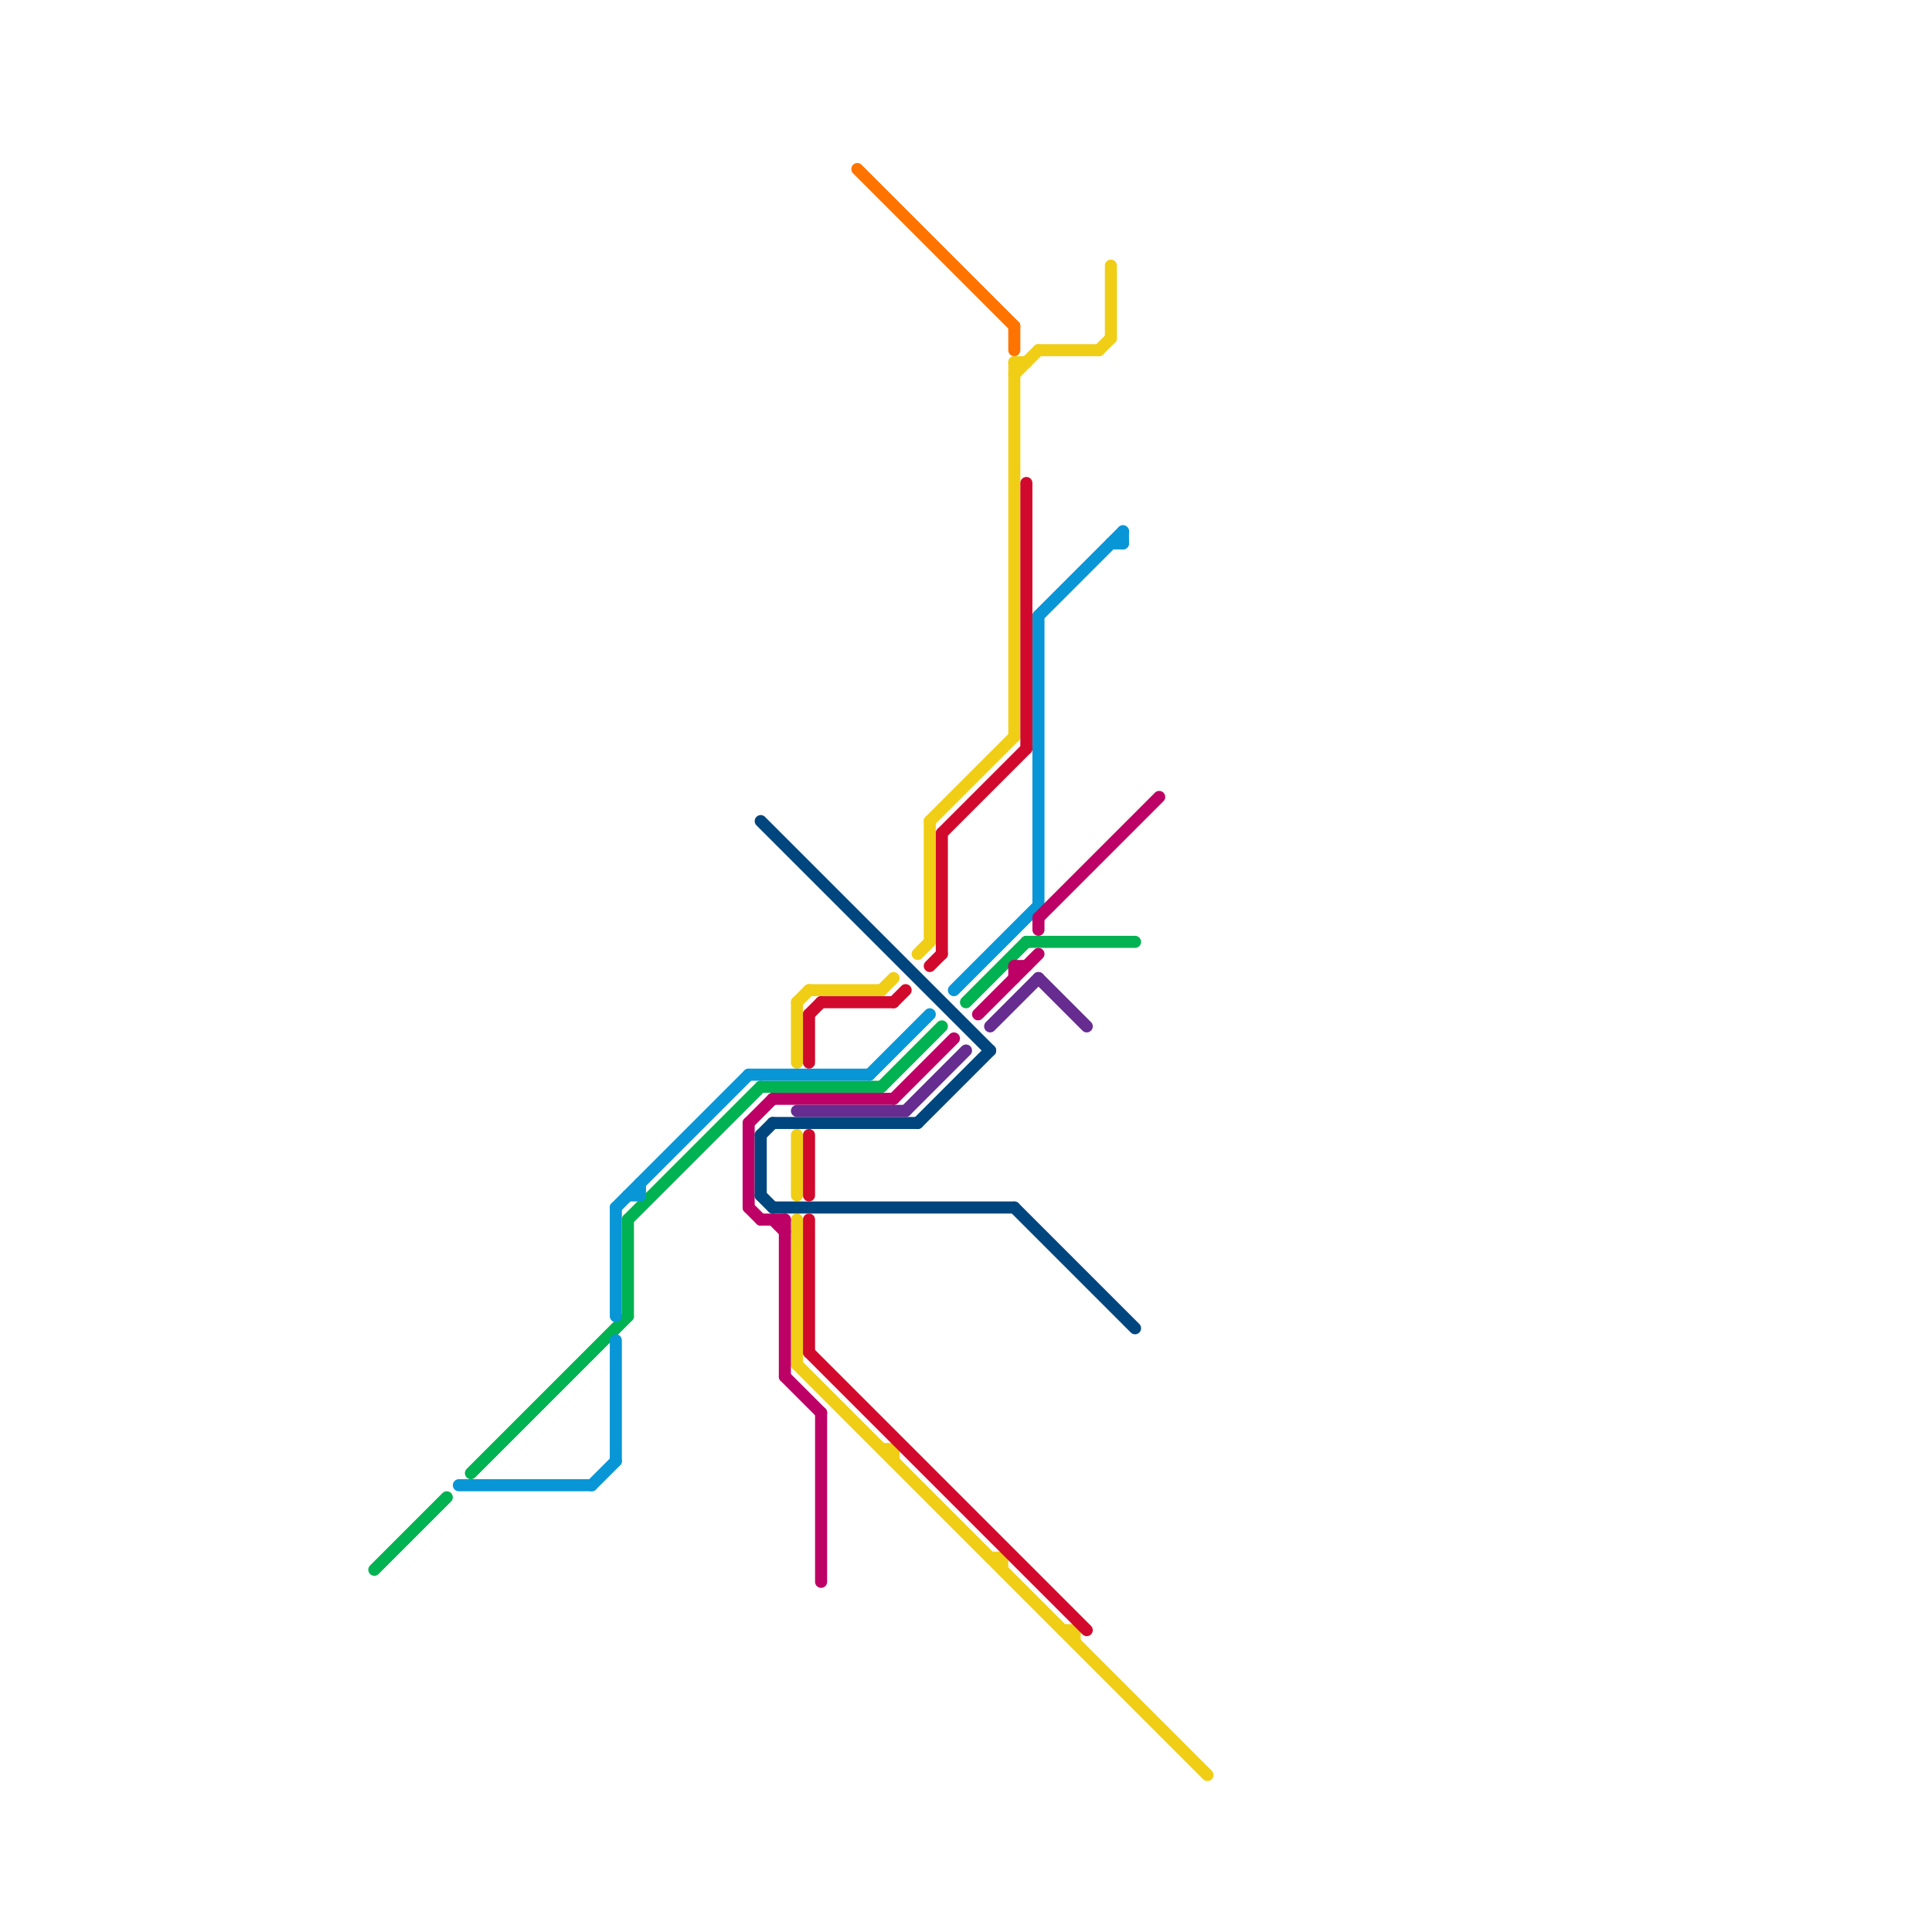 
<svg version="1.1" xmlns="http://www.w3.org/2000/svg" viewBox="0 0 160 160">
<style>text { font: 1px Helvetica; font-weight: 600; white-space: pre; dominant-baseline: central; } line { stroke-width: 1; fill: none; stroke-linecap: round; stroke-linejoin: round; } .c0 { stroke: #f0ce15 } .c1 { stroke: #00b251 } .c2 { stroke: #0896d7 } .c3 { stroke: #bd0065 } .c4 { stroke: #00467e } .c5 { stroke: #662c90 } .c6 { stroke: #d10a2d } .c7 { stroke: #ff7300 }</style><defs><g id="wm-xf"><circle r="1.2" fill="#000"/><circle r="0.9" fill="#fff"/><circle r="0.6" fill="#000"/><circle r="0.3" fill="#fff"/></g><g id="wm"><circle r="0.6" fill="#000"/><circle r="0.3" fill="#fff"/></g></defs><line class="c0" x1="76" y1="79" x2="77" y2="78"/><line class="c0" x1="88" y1="135" x2="89" y2="135"/><line class="c0" x1="67" y1="82" x2="73" y2="82"/><line class="c0" x1="66" y1="101" x2="66" y2="113"/><line class="c0" x1="66" y1="94" x2="66" y2="99"/><line class="c0" x1="66" y1="83" x2="67" y2="82"/><line class="c0" x1="86" y1="29" x2="91" y2="29"/><line class="c0" x1="84" y1="30" x2="85" y2="30"/><line class="c0" x1="92" y1="22" x2="92" y2="28"/><line class="c0" x1="77" y1="68" x2="77" y2="78"/><line class="c0" x1="74" y1="120" x2="74" y2="121"/><line class="c0" x1="89" y1="135" x2="89" y2="136"/><line class="c0" x1="73" y1="120" x2="74" y2="120"/><line class="c0" x1="82" y1="129" x2="83" y2="129"/><line class="c0" x1="91" y1="29" x2="92" y2="28"/><line class="c0" x1="66" y1="113" x2="100" y2="147"/><line class="c0" x1="84" y1="30" x2="84" y2="61"/><line class="c0" x1="83" y1="129" x2="83" y2="130"/><line class="c0" x1="66" y1="83" x2="66" y2="88"/><line class="c0" x1="73" y1="82" x2="74" y2="81"/><line class="c0" x1="84" y1="31" x2="86" y2="29"/><line class="c0" x1="77" y1="68" x2="84" y2="61"/><line class="c1" x1="52" y1="101" x2="52" y2="109"/><line class="c1" x1="31" y1="130" x2="37" y2="124"/><line class="c1" x1="73" y1="90" x2="78" y2="85"/><line class="c1" x1="80" y1="83" x2="85" y2="78"/><line class="c1" x1="63" y1="90" x2="73" y2="90"/><line class="c1" x1="39" y1="122" x2="52" y2="109"/><line class="c1" x1="52" y1="101" x2="63" y2="90"/><line class="c1" x1="85" y1="78" x2="94" y2="78"/><line class="c2" x1="86" y1="51" x2="93" y2="44"/><line class="c2" x1="51" y1="100" x2="51" y2="109"/><line class="c2" x1="53" y1="98" x2="53" y2="99"/><line class="c2" x1="49" y1="123" x2="51" y2="121"/><line class="c2" x1="51" y1="100" x2="62" y2="89"/><line class="c2" x1="38" y1="123" x2="49" y2="123"/><line class="c2" x1="92" y1="45" x2="93" y2="45"/><line class="c2" x1="62" y1="89" x2="72" y2="89"/><line class="c2" x1="86" y1="51" x2="86" y2="75"/><line class="c2" x1="51" y1="111" x2="51" y2="121"/><line class="c2" x1="52" y1="99" x2="53" y2="99"/><line class="c2" x1="72" y1="89" x2="77" y2="84"/><line class="c2" x1="79" y1="82" x2="86" y2="75"/><line class="c2" x1="93" y1="44" x2="93" y2="45"/><line class="c3" x1="68" y1="117" x2="68" y2="131"/><line class="c3" x1="84" y1="80" x2="84" y2="81"/><line class="c3" x1="62" y1="100" x2="63" y2="101"/><line class="c3" x1="86" y1="76" x2="96" y2="66"/><line class="c3" x1="62" y1="93" x2="62" y2="100"/><line class="c3" x1="63" y1="101" x2="65" y2="101"/><line class="c3" x1="74" y1="91" x2="79" y2="86"/><line class="c3" x1="86" y1="76" x2="86" y2="77"/><line class="c3" x1="64" y1="101" x2="65" y2="102"/><line class="c3" x1="62" y1="93" x2="64" y2="91"/><line class="c3" x1="81" y1="84" x2="86" y2="79"/><line class="c3" x1="65" y1="114" x2="68" y2="117"/><line class="c3" x1="84" y1="80" x2="85" y2="80"/><line class="c3" x1="65" y1="101" x2="65" y2="114"/><line class="c3" x1="64" y1="91" x2="74" y2="91"/><line class="c4" x1="63" y1="68" x2="82" y2="87"/><line class="c4" x1="63" y1="94" x2="63" y2="99"/><line class="c4" x1="84" y1="100" x2="94" y2="110"/><line class="c4" x1="64" y1="100" x2="84" y2="100"/><line class="c4" x1="76" y1="93" x2="82" y2="87"/><line class="c4" x1="64" y1="93" x2="76" y2="93"/><line class="c4" x1="63" y1="94" x2="64" y2="93"/><line class="c4" x1="63" y1="99" x2="64" y2="100"/><line class="c5" x1="75" y1="92" x2="80" y2="87"/><line class="c5" x1="86" y1="81" x2="90" y2="85"/><line class="c5" x1="82" y1="85" x2="86" y2="81"/><line class="c5" x1="66" y1="92" x2="75" y2="92"/><line class="c6" x1="85" y1="40" x2="85" y2="62"/><line class="c6" x1="74" y1="83" x2="75" y2="82"/><line class="c6" x1="77" y1="80" x2="78" y2="79"/><line class="c6" x1="78" y1="69" x2="78" y2="79"/><line class="c6" x1="67" y1="112" x2="90" y2="135"/><line class="c6" x1="67" y1="84" x2="68" y2="83"/><line class="c6" x1="67" y1="94" x2="67" y2="99"/><line class="c6" x1="78" y1="69" x2="85" y2="62"/><line class="c6" x1="68" y1="83" x2="74" y2="83"/><line class="c6" x1="67" y1="84" x2="67" y2="88"/><line class="c6" x1="67" y1="101" x2="67" y2="112"/><line class="c7" x1="84" y1="27" x2="84" y2="29"/><line class="c7" x1="71" y1="14" x2="84" y2="27"/>
</svg>

